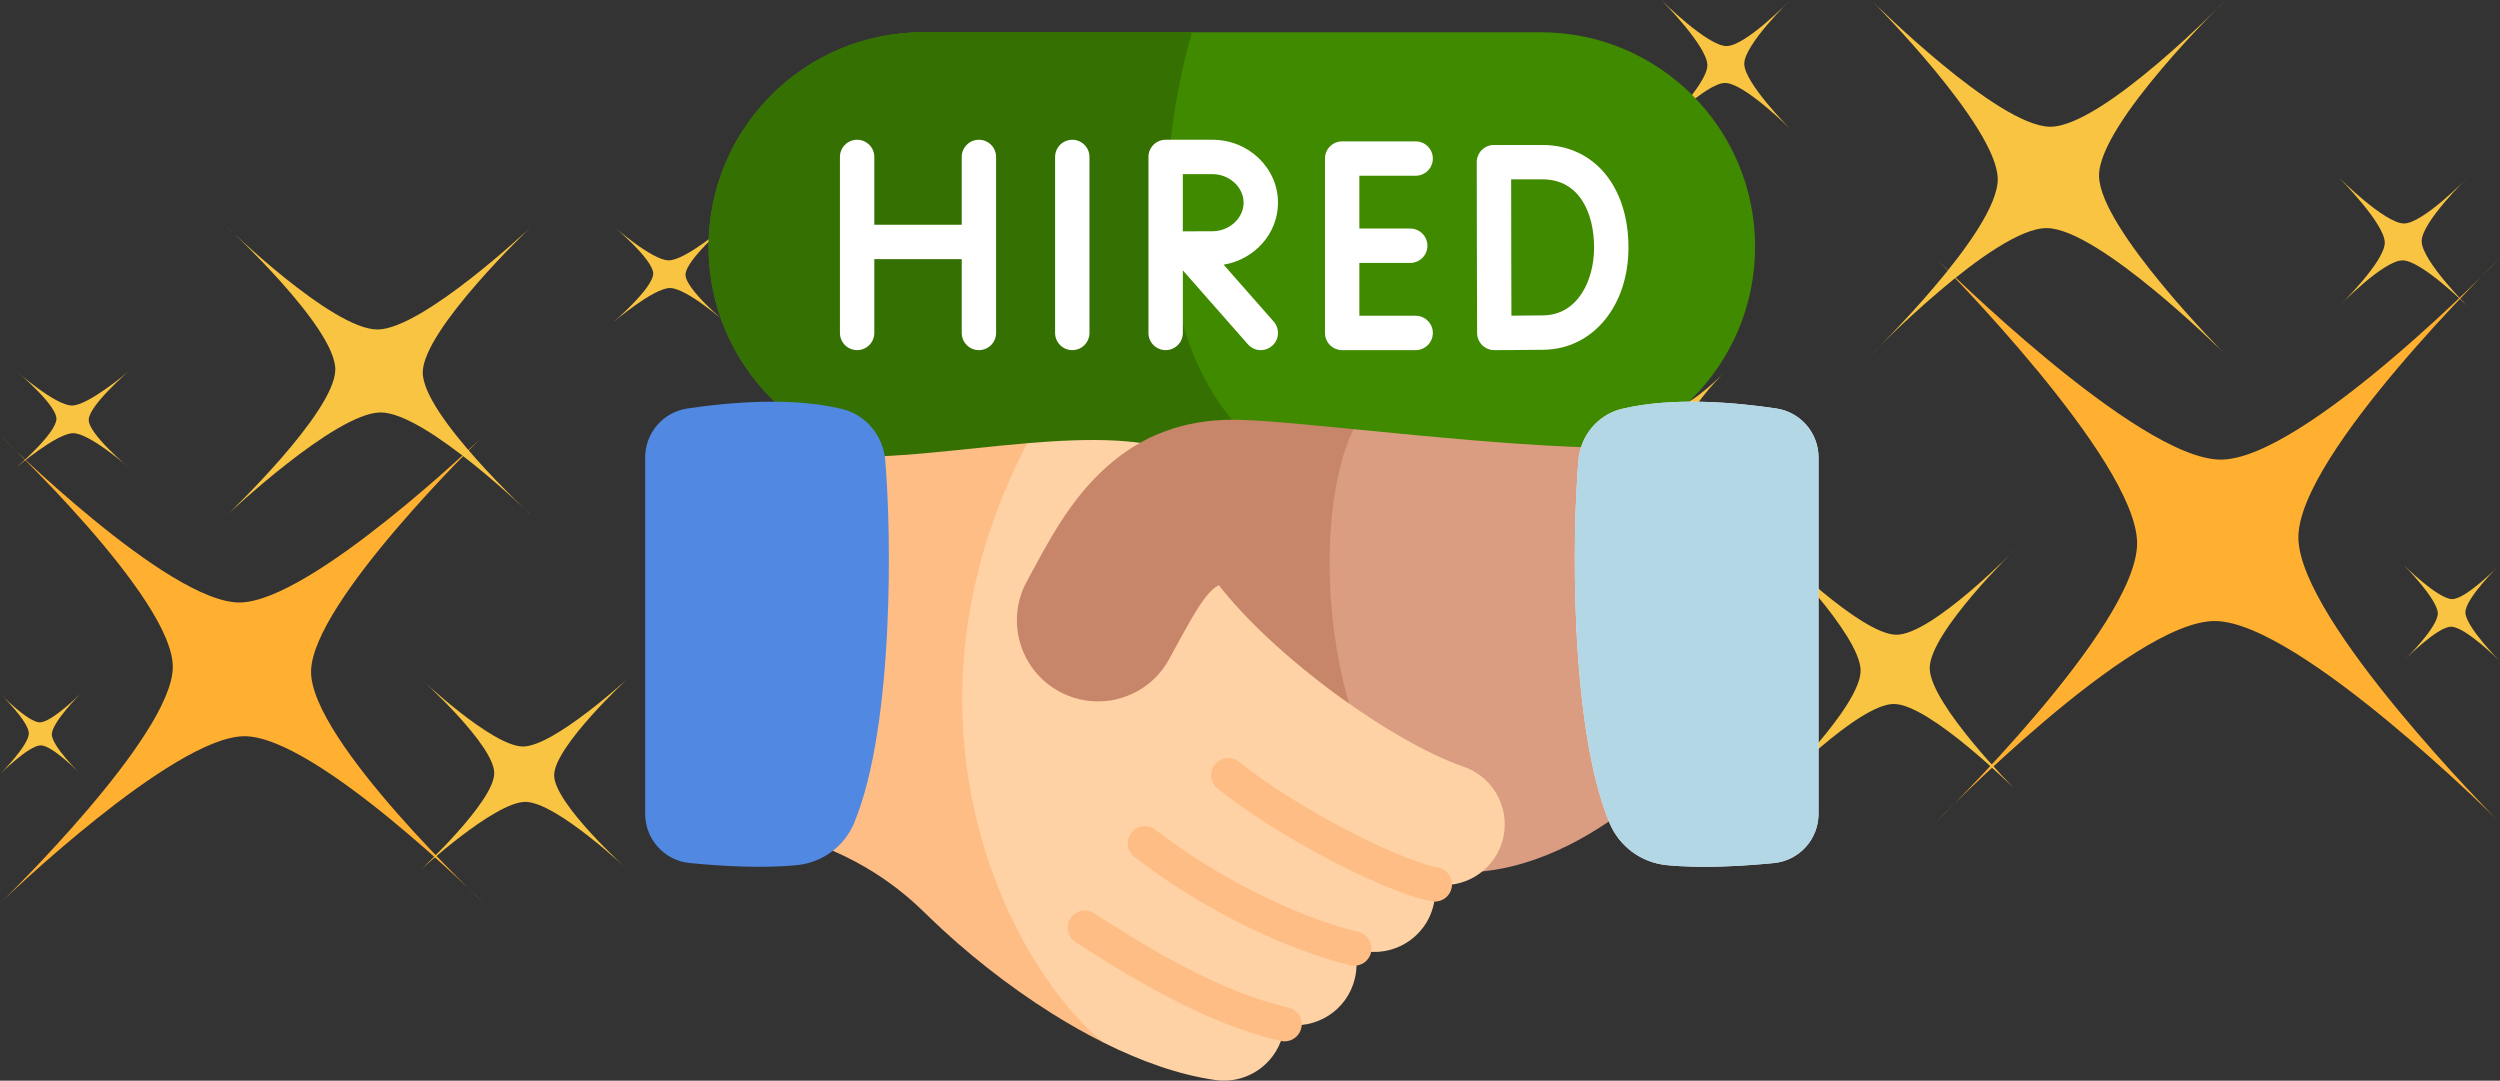 <?xml version="1.0" encoding="utf-8"?>
<svg width="155px" height="67px" viewBox="0 0 155 67" version="1.1" xmlns:xlink="http://www.w3.org/1999/xlink" xmlns="http://www.w3.org/2000/svg">
  <rect x="0" y="0" width="155" height="67" fill="#333333" stroke="none"/>
  <g id="Group">
    <g id="Group-26">
      <g id="sparkling" transform="matrix(-1 0 0 1 47 14)">
        <path d="M17.16 13.15C17.16 13.15 27.652 23.334 27.714 27.615C27.776 31.896 17 42 17 42C17 42 27.45 31.586 31.878 31.646C36.307 31.706 46.84 41.85 46.84 41.85C46.84 41.85 36.348 31.666 36.286 27.385C36.224 23.104 47 13 47 13C47 13 36.55 23.414 32.122 23.354C27.693 23.294 17.16 13.15 17.16 13.15Z" id="Path" fill="#FFB030" stroke="none" />
        <path d="M2.037 0.032C2.037 0.032 4.483 2.137 4.499 3.025C4.515 3.912 2 6 2 6C2 6 4.441 3.845 5.471 3.858C6.506 3.872 8.963 5.968 8.963 5.968C8.963 5.968 6.517 3.863 6.501 2.975C6.485 2.088 9 0 9 0C9 0 6.559 2.155 5.529 2.142C4.494 2.128 2.037 0.032 2.037 0.032Z" id="Path" fill="#F9C442" stroke="none" />
        <path d="M39.037 9.032C39.037 9.032 41.483 11.137 41.499 12.025C41.515 12.912 39 15 39 15C39 15 41.441 12.845 42.471 12.858C43.506 12.872 45.963 14.968 45.963 14.968C45.963 14.968 43.517 12.863 43.501 11.975C43.485 11.088 46 9 46 9C46 9 43.559 11.155 42.529 11.142C41.499 11.128 39.037 9.032 39.037 9.032L39.037 9.032Z" id="Path" fill="#F9C442" stroke="none" />
        <path d="M0.031 18.031C0.031 18.031 1.777 19.787 1.787 20.523C1.797 21.259 0 23 0 23C0 23 1.74 21.208 2.477 21.213C3.213 21.224 4.969 22.969 4.969 22.969C4.969 22.969 3.223 21.213 3.213 20.477C3.203 19.741 5 18 5 18C5 18 3.26 19.792 2.523 19.787C1.787 19.776 0.031 18.031 0.031 18.031Z" id="Path" fill="#F9C442" stroke="none" />
        <path d="M42.031 29.031C42.031 29.031 43.776 30.787 43.787 31.523C43.797 32.26 42 34 42 34C42 34 43.74 32.208 44.477 32.213C45.213 32.218 46.969 33.969 46.969 33.969C46.969 33.969 45.224 32.213 45.213 31.477C45.203 30.741 47 29 47 29C47 29 45.26 30.792 44.523 30.787C43.787 30.776 42.031 29.031 42.031 29.031Z" id="Path" fill="#F9C442" stroke="none" />
        <path d="M14.102 0.092C14.102 0.092 20.748 6.414 20.789 9.07C20.829 11.726 14 18 14 18C14 18 20.62 11.533 23.424 11.572C26.227 11.61 32.898 17.908 32.898 17.908C32.898 17.908 26.252 11.586 26.211 8.93C26.171 6.274 33 0 33 0C33 0 26.38 6.467 23.576 6.428C20.773 6.39 14.102 0.092 14.102 0.092L14.102 0.092Z" id="Path" fill="#F9C442" stroke="none" />
        <path d="M8.073 28.063C8.073 28.063 12.617 32.273 12.643 34.048C12.669 35.823 8 40 8 40C8 40 12.528 35.693 14.445 35.717C16.362 35.741 20.927 39.937 20.927 39.937C20.927 39.937 16.383 35.727 16.357 33.952C16.331 32.177 21 28 21 28C21 28 16.472 32.307 14.555 32.283C12.638 32.259 8.073 28.063 8.073 28.063L8.073 28.063Z" id="Path" fill="#F9C442" stroke="none" />
      </g>
      <g id="sparkling" transform="translate(101 0)">
        <path d="M19.187 16.181C19.187 16.181 31.427 28.471 31.5 33.639C31.572 38.806 19 51 19 51C19 51 31.192 38.432 36.358 38.504C41.525 38.577 53.813 50.819 53.813 50.819C53.813 50.819 41.573 38.529 41.5 33.361C41.428 28.194 54 16 54 16C54 16 41.808 28.568 36.642 28.496C31.475 28.423 19.187 16.181 19.187 16.181Z" id="Path" fill="#FFB030" stroke="none" />
        <path d="M2.042 0.042C2.042 0.042 4.838 2.85 4.856 4.033C4.874 5.217 2 8 2 8C2 8 4.789 5.126 5.967 5.144C7.15 5.162 9.958 7.958 9.958 7.958C9.958 7.958 7.162 5.15 7.144 3.967C7.126 2.783 10 0 10 0C10 0 7.211 2.874 6.033 2.856C4.85 2.838 2.042 0.042 2.042 0.042Z" id="Path" fill="#F9C442" stroke="none" />
        <path d="M44.042 11.042C44.042 11.042 46.838 13.85 46.856 15.033C46.874 16.217 44 19 44 19C44 19 46.789 16.126 47.967 16.144C49.15 16.162 51.958 18.958 51.958 18.958C51.958 18.958 49.162 16.15 49.144 14.967C49.126 13.783 52 11 52 11C52 11 49.211 13.874 48.033 13.856C46.856 13.838 44.042 11.042 44.042 11.042L44.042 11.042Z" id="Path" fill="#F9C442" stroke="none" />
        <path d="M0.037 23.037C0.037 23.037 2.132 25.144 2.144 26.028C2.157 26.911 0 29 0 29C0 29 2.089 26.85 2.972 26.856C3.856 26.868 5.963 28.963 5.963 28.963C5.963 28.963 3.868 26.856 3.856 25.972C3.843 25.089 6 23 6 23C6 23 3.911 25.15 3.028 25.144C2.144 25.132 0.037 23.037 0.037 23.037Z" id="Path" fill="#F9C442" stroke="none" />
        <path d="M48.037 35.037C48.037 35.037 50.132 37.144 50.144 38.028C50.157 38.911 48 41 48 41C48 41 50.089 38.85 50.972 38.856C51.856 38.862 53.963 40.963 53.963 40.963C53.963 40.963 51.868 38.856 51.856 37.972C51.843 37.089 54 35 54 35C54 35 51.911 37.15 51.028 37.144C50.144 37.132 48.037 35.037 48.037 35.037Z" id="Path" fill="#F9C442" stroke="none" />
        <path d="M15.118 0.112C15.118 0.112 22.813 7.839 22.86 11.086C22.908 14.332 15 22 15 22C15 22 22.666 14.096 25.912 14.143C29.157 14.191 36.882 21.888 36.882 21.888C36.882 21.888 29.187 14.161 29.14 10.914C29.092 7.668 37 0 37 0C37 0 29.334 7.904 26.088 7.857C22.843 7.809 15.118 0.112 15.118 0.112L15.118 0.112Z" id="Path" fill="#F9C442" stroke="none" />
        <path d="M9.084 34.078C9.084 34.078 14.327 39.342 14.358 41.56C14.388 43.779 9 49 9 49C9 49 14.225 43.616 16.437 43.646C18.648 43.676 23.916 48.922 23.916 48.922C23.916 48.922 18.673 43.658 18.642 41.44C18.612 39.221 24 34 24 34C24 34 18.775 39.384 16.563 39.354C14.351 39.324 9.084 34.078 9.084 34.078L9.084 34.078Z" id="Path" fill="#F9C442" stroke="none" />
      </g>
      <g id="hired" transform="translate(40 2)">
        <path d="M55.518 0L17.23 0C9.885 0 3.932 5.954 3.932 13.298C3.932 20.642 9.885 26.596 17.23 26.596L55.518 26.596C62.862 26.596 68.816 20.642 68.816 13.298C68.816 5.954 62.862 2.01916e-15 55.518 0Z" id="Path" fill="#408A00" stroke="none" />
        <path d="M17.23 0C9.885 0 3.932 5.954 3.932 13.298C3.932 20.642 9.885 26.596 17.23 26.596L39.209 26.596C31.04 21.048 31.474 8.435 33.906 0L17.23 0L17.23 0Z" id="Path" fill="#357102" stroke="none" />
        <path d="M61.873 31.572L60.382 25.768C56.674 25.768 51.908 25.367 48.17 25.019C46.801 24.891 45.473 24.76 44.229 24.638C44.123 24.628 44.021 24.618 43.916 24.607C37.477 29.707 41.833 49.084 51.54 52.058C53.563 51.918 55.486 51.278 57.196 50.43C60.388 48.847 62.841 46.546 63.828 45.453L61.873 31.572Z" id="Path" fill="#DA9D81" stroke="none" />
        <path d="M43.917 24.607C40.453 24.267 37.933 24.023 36.437 24.023L32.127 30.675L35.075 36.679L36.106 40.763L49.75 52.047C50.354 52.099 50.951 52.099 51.54 52.058C42.203 48.207 40.824 30.975 43.917 24.607Z" id="Path" fill="#C7856A" stroke="none" />
        <g id="Group" transform="translate(16.364 25.281)">
          <path d="M34.401 20.265C32.213 19.502 29.451 17.918 26.785 15.993C23.565 13.668 20.487 10.845 18.736 8.371C18.537 8.088 18.253 7.521 17.978 6.971C16.943 4.901 21.003 2.624 17.223 0.943C14.718 -0.171 11.111 -0.12 7.33 0.197C-6.327 10.395 1.363 30.004 12.031 37.347C14.371 38.518 16.746 39.364 18.99 39.681C20.155 39.846 21.272 39.459 22.075 38.718C22.751 38.096 23.204 37.224 23.277 36.219C25.239 36.587 27.166 35.355 27.636 33.392C27.788 32.757 27.77 32.121 27.611 31.532C29.575 32.213 31.72 31.175 32.406 29.212C32.598 28.661 32.654 28.096 32.594 27.553C34.354 27.822 36.111 26.809 36.719 25.068C37.405 23.102 36.367 20.952 34.401 20.265L34.401 20.265Z" id="Path" fill="#FED2A4" stroke="none" />
          <g id="Group" transform="translate(9.831 19.713)">
            <path d="M22.764 8.905C22.7 8.905 22.634 8.899 22.569 8.887C20.992 8.596 18.269 7.442 15.285 5.802C12.926 4.504 10.797 3.116 9.291 1.893C8.834 1.522 8.764 0.85 9.136 0.394C9.507 -0.063 10.178 -0.132 10.635 0.239C12.044 1.384 14.061 2.696 16.312 3.934C19.024 5.425 21.632 6.547 22.956 6.791C23.535 6.898 23.917 7.454 23.811 8.032C23.716 8.546 23.268 8.905 22.764 8.905L22.764 8.905Z" id="Path" fill="#FFBD86" stroke="none" />
            <path d="M17.773 12.882C17.691 12.882 17.607 12.872 17.523 12.852C15.412 12.343 12.907 11.376 10.467 10.13C8.217 8.98 6.028 7.598 4.138 6.132C3.673 5.771 3.588 5.102 3.949 4.637C4.31 4.172 4.979 4.087 5.444 4.448C7.231 5.833 9.303 7.142 11.437 8.232C13.732 9.404 16.07 10.309 18.022 10.78C18.594 10.918 18.946 11.494 18.808 12.066C18.691 12.554 18.254 12.882 17.773 12.882Z" id="Path" fill="#FFBD86" stroke="none" />
            <path d="M13.448 17.571C13.383 17.571 13.317 17.565 13.25 17.553C13.17 17.538 13.09 17.521 13.01 17.502C10.963 17.011 8.774 16.151 6.318 14.875C4.597 13.981 2.744 12.883 0.486 11.419C-0.008 11.099 -0.149 10.439 0.172 9.945C0.492 9.451 1.152 9.311 1.645 9.631C3.845 11.056 5.642 12.122 7.301 12.984C9.601 14.179 11.632 14.979 13.508 15.429C13.553 15.44 13.598 15.45 13.642 15.458C14.221 15.566 14.602 16.123 14.494 16.701C14.398 17.214 13.951 17.571 13.448 17.571L13.448 17.571Z" id="Path" fill="#FFBD86" stroke="none" />
          </g>
        </g>
        <path d="M28.395 62.628C22.169 57.436 14.986 42.15 23.694 25.478C23.099 25.528 22.5 25.584 21.9 25.644C18.046 26.026 14.165 26.534 11.22 26.238L10.036 50.127C14.509 51.654 16.802 54.078 17.699 54.943C19.839 57.006 22.445 59.093 25.217 60.833C26.258 61.487 27.323 62.092 28.395 62.628Z" id="Path" fill="#FFBD86" stroke="none" />
        <path d="M36.44 34.077C36.437 34.077 36.434 34.077 36.431 34.077C35.124 34.08 34.588 34.976 32.5 38.845C31.182 41.288 28.132 42.2 25.689 40.882C23.245 39.564 22.333 36.515 23.651 34.071C25.019 31.537 26.31 29.023 28.561 26.99C30.799 24.968 33.42 24.023 36.437 24.023L36.44 34.077Z" id="Path" fill="#C7856A" stroke="none" />
        <g id="Group" transform="translate(0 22.905)">
          <path d="M14.887 3.642C15.086 6.071 15.202 9.915 15.018 13.906C14.812 18.392 14.227 23.063 12.957 26.119C12.353 27.572 10.992 28.573 9.426 28.731C7.282 28.948 4.687 28.792 2.763 28.604C1.194 28.451 0 27.128 0 25.552L0 3.456C0 1.936 1.112 0.647 2.614 0.422C5.144 0.042 9.047 -0.309 12.196 0.448C13.688 0.807 14.762 2.112 14.887 3.642L14.887 3.642Z" id="Path" fill="#5088E2" stroke="none" />
          <path d="M57.861 3.642C57.662 6.071 57.546 9.915 57.729 13.906C57.936 18.392 58.52 23.063 59.791 26.119C60.395 27.572 61.756 28.573 63.322 28.731C65.466 28.948 68.061 28.792 69.985 28.604C71.554 28.451 72.748 27.128 72.748 25.552L72.748 3.456C72.748 1.936 71.636 0.647 70.134 0.422C67.604 0.042 63.701 -0.309 60.552 0.448C59.059 0.807 57.986 2.112 57.861 3.642L57.861 3.642Z" id="Path" fill="#EEECFF" stroke="none" />
          <path d="M57.861 3.642C57.662 6.071 57.546 9.915 57.729 13.906C57.936 18.392 58.52 23.063 59.791 26.119C60.395 27.572 61.756 28.573 63.322 28.731C65.466 28.948 68.061 28.792 69.985 28.604C71.554 28.451 72.748 27.128 72.748 25.552L72.748 3.456C72.748 1.936 71.636 0.647 70.134 0.422C67.604 0.042 63.701 -0.309 60.552 0.448C59.059 0.807 57.986 2.112 57.861 3.642L57.861 3.642Z" id="Path" fill="#B3D7E5" stroke="none" />
        </g>
        <g id="Group" transform="translate(12.076 6.665)">
          <path d="M14.405 13.043C13.817 13.043 13.34 12.566 13.34 11.977L13.34 1.066C13.34 0.477 13.817 0 14.405 0C14.994 0 15.471 0.477 15.471 1.066L15.471 11.977C15.471 12.566 14.994 13.043 14.405 13.043Z" id="Path" fill="#FFFFFF" stroke="none" />
          <g id="Group">
            <path d="M8.617 0C8.028 0 7.551 0.477 7.551 1.066L7.551 5.269L2.131 5.269L2.131 1.066C2.131 0.477 1.654 2.01916e-15 1.066 2.01916e-15C0.477 2.01916e-15 0 0.477 0 1.066L0 11.977C0 12.566 0.477 13.043 1.066 13.043C1.654 13.043 2.131 12.566 2.131 11.977L2.131 7.4L7.551 7.4L7.551 11.977C7.551 12.566 8.028 13.043 8.617 13.043C9.205 13.043 9.682 12.566 9.682 11.977L9.682 1.066C9.682 0.477 9.205 2.01916e-15 8.617 0Z" id="Path" fill="#FFFFFF" stroke="none" />
            <path d="M35.694 10.912L32.204 10.912L32.204 7.637L35.358 7.637C35.947 7.637 36.424 7.16 36.424 6.571C36.424 5.983 35.947 5.506 35.358 5.506L32.204 5.506L32.204 2.231L35.694 2.231C36.283 2.231 36.76 1.754 36.76 1.165C36.76 0.577 36.283 0.1 35.694 0.1L31.139 0.1C30.55 0.1 30.073 0.577 30.073 1.165L30.073 11.977C30.073 12.566 30.55 13.043 31.139 13.043L35.694 13.043C36.283 13.043 36.76 12.566 36.76 11.977C36.76 11.389 36.283 10.912 35.694 10.912Z" id="Path" fill="#FFFFFF" stroke="none" />
            <path d="M40.57 13.043C40.288 13.043 40.019 12.932 39.819 12.734C39.618 12.535 39.505 12.264 39.504 11.981C39.504 11.943 39.49 8.127 39.49 6.671C39.49 5.464 39.483 1.391 39.483 1.391C39.482 1.108 39.594 0.836 39.794 0.636C39.994 0.435 40.265 0.323 40.548 0.323L43.547 0.323C46.742 0.323 48.889 2.879 48.889 6.683C48.889 10.302 46.687 12.967 43.654 13.02C42.801 13.035 40.664 13.043 40.574 13.043C40.572 13.043 40.571 13.043 40.57 13.043L40.57 13.043ZM41.616 2.454C41.618 3.749 41.621 5.859 41.621 6.671C41.621 7.64 41.627 9.658 41.632 10.907C42.318 10.903 43.164 10.896 43.616 10.889C45.775 10.851 46.758 8.682 46.758 6.683C46.758 4.639 45.914 2.454 43.547 2.454L41.616 2.454Z" id="Shape" fill="#FFFFFF" stroke="none" />
            <path d="M23.788 7.745C25.7 7.429 27.159 5.827 27.159 3.902C27.159 1.75 25.337 0 23.097 0L20.198 0L20.198 0C20.196 0 20.195 0 20.194 0C19.605 0 19.128 0.477 19.128 1.066L19.128 11.977C19.128 12.566 19.605 13.043 20.194 13.043C20.782 13.043 21.26 12.566 21.26 11.977L21.26 8.098L25.294 12.681C25.504 12.921 25.798 13.043 26.094 13.043C26.344 13.043 26.595 12.956 26.797 12.777C27.239 12.389 27.282 11.715 26.893 11.273L23.788 7.745ZM21.259 5.678L21.259 2.131L23.097 2.131C24.144 2.131 25.028 2.942 25.028 3.902C25.028 4.861 24.143 5.672 23.097 5.672C22.674 5.672 21.899 5.675 21.259 5.678Z" id="Shape" fill="#FFFFFF" stroke="none" />
          </g>
        </g>
      </g>
    </g>
  </g>
</svg>